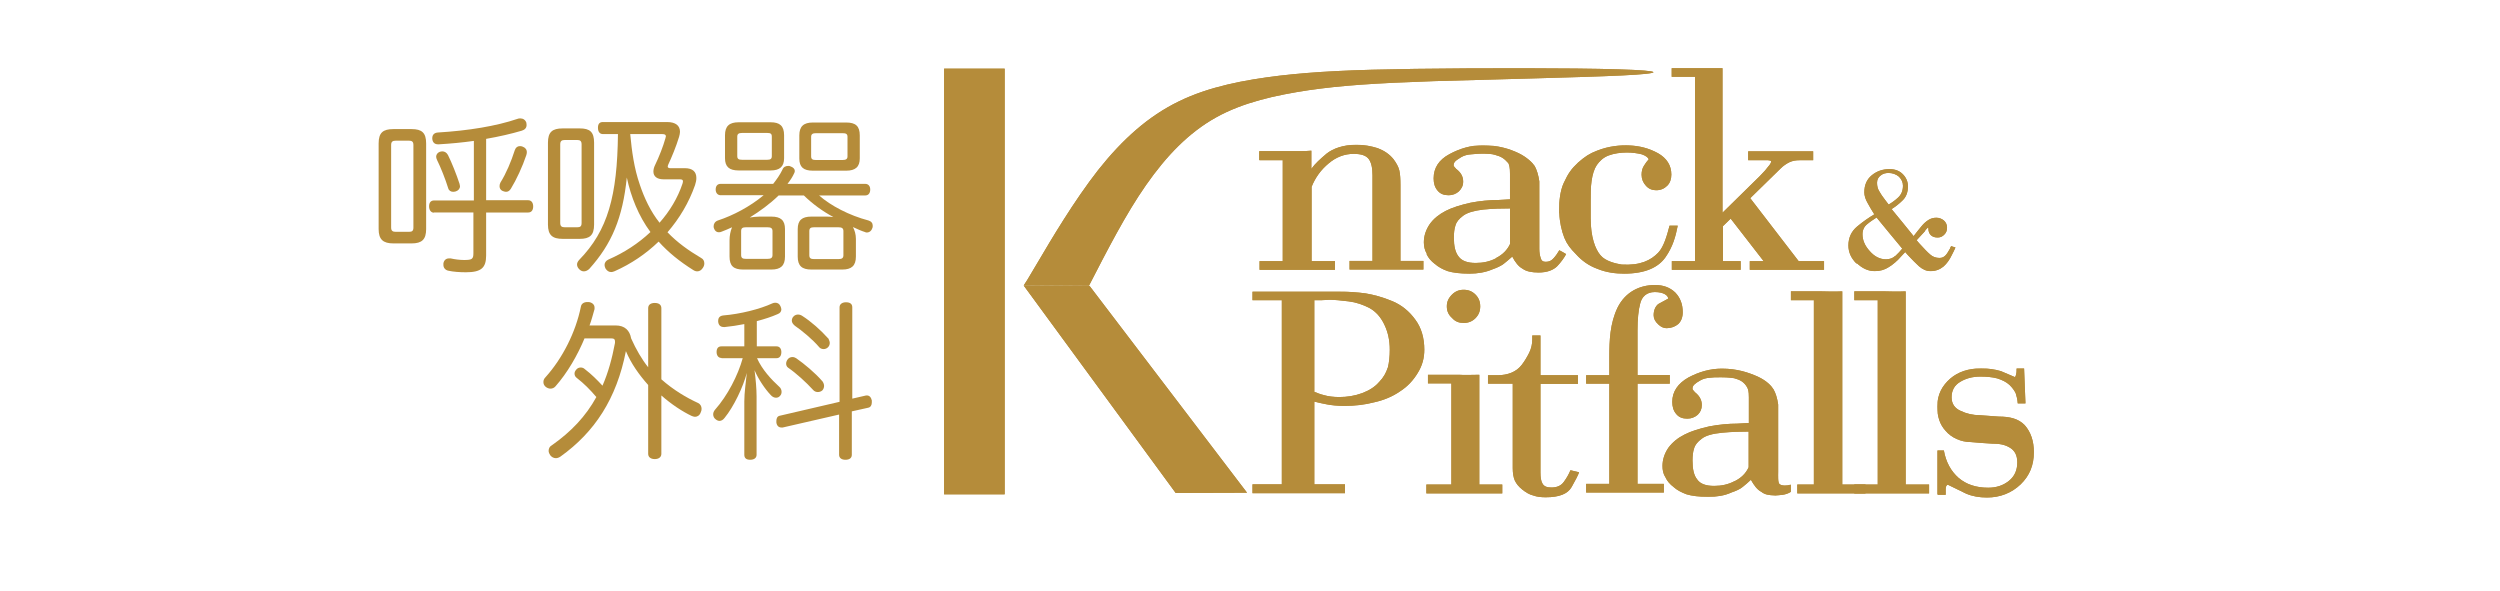 <?xml version="1.0" encoding="UTF-8"?><svg id="Layer_1" xmlns="http://www.w3.org/2000/svg" xmlns:xlink="http://www.w3.org/1999/xlink" viewBox="0 0 110 26"><defs><style>.cls-1{clip-path:url(#clippath);}.cls-2{fill:#b58c3a;}.cls-3{clip-path:url(#clippath-1);}.cls-4{clip-path:url(#clippath-4);}.cls-5{clip-path:url(#clippath-3);}.cls-6{clip-path:url(#clippath-2);}.cls-7{clip-path:url(#clippath-7);}.cls-8{clip-path:url(#clippath-8);}.cls-9{clip-path:url(#clippath-6);}.cls-10{clip-path:url(#clippath-5);}.cls-11{clip-path:url(#clippath-9);}.cls-12{clip-path:url(#clippath-14);}.cls-13{clip-path:url(#clippath-13);}.cls-14{clip-path:url(#clippath-12);}.cls-15{clip-path:url(#clippath-10);}.cls-16{clip-path:url(#clippath-15);}.cls-17{clip-path:url(#clippath-16);}.cls-18{clip-path:url(#clippath-11);}</style><clipPath id="clippath"><path class="cls-2" d="M47.91,12.58c.81-1.57,1.61-3.14,2.51-4.43,.9-1.29,1.88-2.31,3.08-2.98,1.2-.67,2.62-.98,4.07-1.2,1.45-.21,2.91-.31,5.53-.4,2.62-.08,6.39-.16,8.27-.25,1.88-.09,1.86-.21-.18-.27-2.03-.06-6.1-.06-8.92-.02-2.82,.04-4.41,.12-5.97,.3-1.56,.19-3.1,.48-4.43,1.13-1.34,.65-2.47,1.66-3.55,3.02-1.07,1.37-2.08,3.08-2.61,3.98-.53,.9-.59,.99-.66,1.09l2.86,.02Z"/></clipPath><clipPath id="clippath-1"><path class="cls-2" d="M55.42,7.05h1.02v4.44h-1.02v.38h3.32v-.38h-1.03v-3.27c.16-.4,.41-.75,.75-1.03,.33-.28,.7-.42,1.1-.42,.33,0,.54,.07,.66,.22,.12,.16,.17,.4,.17,.73v3.76h-1.01v.38h3.25v-.38h-1.01v-3.34c0-.25-.01-.47-.05-.64-.04-.17-.14-.34-.26-.5-.17-.21-.4-.37-.69-.48-.29-.09-.6-.15-.93-.15-.6,0-1.04,.17-1.32,.39-.28,.24-.5,.43-.67,.67v-.8c-.28,.03-.78,.02-.89,.02h-1.41v.39Z"/></clipPath><clipPath id="clippath-2"><path class="cls-2" d="M68.61,9.38c.01,.36,.1,.78,.22,1.08,.12,.29,.27,.48,.51,.72,.25,.28,.56,.51,.95,.65,.39,.16,.79,.21,1.17,.21,.94,0,1.51-.28,1.82-.72,.33-.47,.45-.93,.54-1.39h-.36c-.1,.38-.24,.92-.5,1.19-.32,.33-.78,.57-1.61,.52-.24-.04-.71-.14-.93-.41-.23-.27-.43-.8-.43-1.62v-.77c0-.31,0-.61,.04-.88,.04-.28,.11-.52,.23-.7,.12-.17,.28-.33,.52-.42,.24-.09,.53-.13,.8-.13,.24,0,.46,.03,.66,.08,.2,.07,.3,.16,.3,.23-.08,.08-.14,.17-.21,.28-.07,.11-.1,.24-.1,.39,0,.19,.07,.35,.19,.48,.12,.14,.28,.2,.45,.2,.2,0,.36-.07,.49-.2,.12-.12,.18-.29,.18-.49,0-.4-.2-.72-.59-.94-.42-.23-.83-.32-1.24-.34-.4-.02-.91,.02-1.44,.23-.34,.13-.53,.26-.83,.52-.3,.28-.44,.48-.63,.89-.17,.36-.21,.85-.21,1.2,0,.06,0,.11,0,.15"/></clipPath><clipPath id="clippath-3"><path class="cls-2" d="M65.83,11.36c-.28,.15-.58,.21-.9,.21-.36,0-.61-.09-.75-.28-.15-.19-.21-.46-.21-.84,0-.2,.02-.39,.07-.53,.04-.15,.15-.29,.34-.43,.19-.14,.48-.22,.89-.27,.41-.04,.8-.05,1.17-.05v1.57c-.12,.26-.33,.47-.61,.61m-3.06-.17c.08,.17,.2,.31,.36,.43,.15,.13,.34,.24,.57,.32,.23,.07,.55,.11,.96,.11,.36,0,.71-.06,1.01-.19,.2-.07,.37-.15,.49-.24,.12-.09,.24-.2,.38-.32,.13,.25,.28,.44,.45,.53,.16,.12,.4,.17,.71,.17,.38,0,.65-.11,.82-.28,.16-.17,.3-.36,.39-.53-.1-.06-.2-.12-.3-.17-.07,.12-.15,.24-.24,.34-.1,.12-.21,.17-.36,.17-.12,0-.19-.05-.22-.17-.04-.12-.06-.25-.06-.4v-2.97c-.04-.28-.11-.5-.2-.67-.1-.15-.34-.39-.71-.57-.4-.19-.9-.35-1.58-.35-.51,0-1,.14-1.46,.39-.47,.25-.7,.61-.7,1.07,0,.21,.05,.39,.17,.53,.12,.15,.28,.21,.49,.21,.17,0,.33-.06,.45-.17,.12-.12,.19-.25,.19-.43,0-.23-.11-.41-.31-.56-.07-.08-.11-.12-.11-.15,0-.08,.02-.13,.08-.19,.05-.05,.15-.11,.26-.18,.12-.07,.27-.11,.43-.12,.16-.01,.26-.03,.55-.03,.12,0,.38,.01,.49,.05,.3,.08,.41,.16,.6,.37,.04,.09,.07,.19,.07,.46v1.13c-.17,.01-.34,.02-.52,.03-.39,0-.8,.04-1.22,.12-.44,.1-.8,.21-1.09,.36-.29,.15-.53,.34-.7,.58-.17,.25-.26,.52-.26,.8,0,.18,.04,.36,.13,.5"/></clipPath><clipPath id="clippath-4"><path class="cls-2" d="M73.56,3.38h1.02V11.49h-1.02v.38h3.03v-.38h-.78v-1.54l.34-.33,1.45,1.87h-.61v.38h3.27v-.38h-1.12l-2.13-2.77,1.33-1.3c.12-.12,.25-.21,.39-.28,.15-.07,.3-.09,.45-.09h.6v-.39h-2.86v.39h.87c.11,.01,.14,.03,.14,.05,0,.06-.04,.13-.12,.22-.08,.11-.2,.25-.37,.42l-1.65,1.62c0-2.12,0-4.21,0-6.36h-2.24v.38Z"/></clipPath><clipPath id="clippath-5"><path class="cls-2" d="M76.32,21.17c-.28,.15-.58,.21-.9,.21-.36,0-.61-.09-.74-.28-.15-.18-.21-.46-.21-.84,0-.2,.02-.39,.07-.53,.04-.15,.15-.29,.34-.43,.18-.14,.48-.22,.89-.26,.42-.04,.8-.05,1.17-.05v1.57c-.12,.27-.33,.47-.61,.61m-3.05-.17c.07,.16,.2,.31,.36,.43,.14,.13,.35,.24,.57,.32,.23,.07,.55,.11,.96,.11,.36,0,.71-.05,1.01-.19,.2-.07,.37-.14,.49-.24,.12-.09,.24-.2,.37-.32,.14,.25,.28,.44,.46,.53,.15,.12,.31,.15,.62,.16,.17-.02,.43,0,.68-.16,0-.09,0-.16,0-.21,0-.08,.01-.12-.03-.1-.11,.04-.37,.06-.47-.03-.08-.06-.06-.38-.06-.53v-2.97c-.04-.28-.11-.5-.2-.66-.09-.15-.29-.38-.7-.57-.41-.18-.9-.35-1.58-.35-.51,0-1,.14-1.47,.39-.46,.26-.71,.62-.71,1.07,0,.21,.05,.39,.17,.53,.12,.15,.28,.21,.49,.21,.18,0,.33-.06,.46-.17,.12-.12,.18-.25,.18-.43,0-.23-.11-.41-.3-.56-.07-.08-.11-.12-.11-.15,0-.08,.02-.13,.08-.19,.05-.05,.15-.12,.26-.18,.12-.07,.26-.11,.43-.12,.16-.02,.21-.02,.49-.02,.12,0,.27,0,.57,.04,.26,.07,.44,.16,.58,.41,.04,.09,.07,.16,.07,.43v1.13c-.17,.01-.34,.02-.52,.03-.38,0-.8,.04-1.22,.12-.44,.1-.8,.21-1.09,.36-.3,.15-.53,.34-.71,.58-.17,.25-.26,.52-.26,.8,0,.18,.03,.35,.13,.5"/></clipPath><clipPath id="clippath-6"><path class="cls-2" d="M61.06,16.18c-.07,.22-.19,.44-.38,.63-.18,.21-.43,.37-.75,.49-.33,.12-.66,.17-1,.17-.26,0-.49-.03-.66-.08-.17-.04-.32-.1-.44-.15v-4.03c.22,0,.45,0,.67-.02,.22,0,.51,.03,.84,.07,.33,.04,.65,.15,.93,.3,.28,.16,.49,.4,.65,.74,.15,.32,.23,.67,.23,1.09,0,.29-.03,.56-.08,.77m-5.96-2.95h1.29v8.1h-1.29v.39h4.07v-.39h-1.35v-3.64c.15,.04,.33,.08,.54,.12,.2,.04,.47,.07,.79,.07,.45,0,.89-.05,1.31-.16,.41-.09,.8-.25,1.13-.48,.33-.21,.58-.48,.78-.81,.2-.32,.29-.66,.29-1.02,0-.52-.13-.97-.4-1.33-.26-.36-.6-.64-1.01-.81-.41-.17-.81-.28-1.17-.34-.37-.05-.78-.08-1.25-.08h-3.73v.39Z"/></clipPath><clipPath id="clippath-7"><path class="cls-2" d="M62.75,21.71h3.35v-.39h-1.01s0-4.9,0-4.83c-.35,0-.6,.02-.9,0h-1.36v.38h1.03v4.45h-1.1v.39Z"/></clipPath><clipPath id="clippath-8"><path class="cls-2" d="M63.89,13.99c.14,.16,.31,.22,.51,.22,.21,0,.38-.07,.52-.21,.14-.14,.21-.31,.21-.52s-.07-.38-.21-.52c-.14-.14-.31-.21-.52-.21-.2,0-.37,.07-.51,.21-.16,.16-.23,.32-.23,.52s.07,.37,.23,.51"/></clipPath><clipPath id="clippath-9"><path class="cls-2" d="M65.48,16.88h1.08v3.72c0,.21,.03,.4,.09,.54,.07,.15,.18,.28,.33,.4,.15,.12,.31,.22,.48,.26,.16,.06,.35,.08,.55,.08,.6,0,.97-.15,1.14-.45,.17-.3,.28-.51,.33-.65-.13-.03-.25-.06-.38-.09-.07,.17-.17,.35-.29,.51-.12,.17-.3,.25-.55,.25-.2,0-.32-.05-.39-.17-.07-.12-.09-.28-.09-.49v-3.9h1.65v-.38h-1.65v-1.75h-.36v.18c0,.19-.04,.38-.13,.57-.1,.2-.2,.37-.33,.54-.13,.17-.29,.28-.46,.35-.17,.07-.38,.11-.59,.11h-.44v.38Z"/></clipPath><clipPath id="clippath-10"><path class="cls-2" d="M69.79,16.88h1.02v4.41h-1.02v.38h3.42v-.38h-1.16v-4.41h1.42v-.38h-1.42v-1.95c0-.51,.04-.91,.12-1.2,.07-.29,.28-.5,.64-.5,.39,0,.59,.15,.59,.29-.14,.08-.29,.16-.44,.24-.13,.11-.2,.28-.2,.49,0,.15,.07,.28,.2,.4,.12,.12,.25,.17,.37,.17,.2,0,.38-.07,.51-.18,.13-.12,.2-.3,.2-.52,0-.36-.11-.64-.33-.87-.23-.22-.52-.33-.89-.33-.68,0-1.31,.31-1.65,1-.33,.69-.36,1.43-.36,2.18v.79h-1.02v.38Z"/></clipPath><clipPath id="clippath-11"><path class="cls-2" d="M81.59,13.21h1.03v8.11h-1.03v.39h3.29v-.39h-1.03s0-7.78,0-8.5c-.33,.02-.84,0-.9,0h-1.36v.39Z"/></clipPath><clipPath id="clippath-12"><path class="cls-2" d="M85.26,21.77h.35v-.25c0-.12,.04-.19,.1-.19,.27,.13,.53,.26,.8,.39,.28,.12,.58,.17,.92,.17,.58,0,1.08-.2,1.48-.58,.39-.38,.58-.84,.58-1.41,0-.49-.13-.88-.4-1.19-.28-.29-.66-.38-1.14-.38-.28-.02-.55-.04-.82-.06-.32,0-.61-.07-.86-.19-.27-.12-.4-.32-.4-.6,0-.31,.13-.53,.38-.68,.25-.15,.54-.23,.88-.23,.28,0,.52,.02,.75,.08,.22,.07,.4,.16,.53,.28,.13,.12,.22,.25,.28,.37,.04,.12,.08,.28,.09,.45h.34c-.02-.52-.04-1.03-.06-1.54h-.33c0,.1,0,.18-.02,.25-.02,.1-.04,.13-.06,.13-.2-.09-.41-.17-.61-.26-.27-.08-.56-.12-.87-.12-.56,0-1.01,.15-1.36,.45-.35,.31-.57,.69-.57,1.23,0,.44,.11,.79,.37,1.07,.25,.3,.68,.49,1.09,.49,.31,.03,.63,.05,.94,.07,.34,0,.57,.04,.8,.18,.21,.13,.32,.33,.32,.65,0,.34-.12,.61-.37,.81-.25,.2-.55,.3-.91,.3-.54,0-.97-.15-1.3-.43-.33-.29-.56-.69-.65-1.21h-.29v1.91Z"/></clipPath><clipPath id="clippath-13"><path class="cls-2" d="M78.79,13.21h1.02v8.11h-.73c0,.11,0,.39,0,.39h3v-.39h-1.02s0-7.78,0-8.5c-.33,.02-.84,0-.9,0h-1.36v.39Z"/></clipPath><clipPath id="clippath-14"><path class="cls-2" d="M83.52,8.69c-.14,.13-.28,.23-.42,.31-.05-.07-.11-.14-.16-.21-.11-.14-.19-.26-.25-.37-.07-.11-.1-.23-.1-.38,0-.13,.05-.24,.16-.32,.1-.08,.21-.11,.35-.11,.17,0,.33,.06,.45,.16,.12,.12,.18,.25,.18,.4,0,.22-.07,.39-.21,.52m-.13,2.57c-.1,.1-.25,.15-.41,.15-.26,0-.5-.12-.71-.36-.22-.24-.32-.49-.32-.74,0-.19,.07-.34,.21-.45,.13-.11,.27-.2,.41-.29,.38,.46,.75,.92,1.13,1.37-.09,.11-.19,.22-.3,.32m-1.71,.31c.25,.24,.51,.36,.8,.36,.23,0,.44-.06,.62-.18,.18-.11,.37-.27,.55-.48,.06-.06,.11-.12,.17-.18,.06,.07,.11,.13,.17,.19,.13,.14,.27,.28,.43,.43,.16,.14,.33,.22,.51,.22,.22,0,.41-.07,.57-.2,.15-.13,.27-.3,.37-.51,.06-.11,.11-.22,.16-.33-.07-.02-.13-.04-.19-.06-.02,.03-.04,.07-.05,.11-.08,.14-.14,.24-.2,.3-.07,.07-.15,.11-.26,.11-.16,0-.3-.05-.41-.15-.12-.1-.28-.27-.49-.5-.04-.05-.08-.09-.11-.13,.12-.13,.24-.26,.36-.39,.02-.05,.06-.09,.09-.12,.03-.04,.05-.05,.07-.05,0,0,0,.02,0,.03v.03c0,.12,.04,.21,.11,.28,.08,.07,.17,.1,.3,.1,.12,0,.22-.05,.3-.14,.08-.08,.11-.18,.11-.3s-.05-.23-.14-.31c-.1-.08-.21-.12-.33-.12-.13,0-.24,.03-.35,.1-.11,.07-.21,.16-.3,.27-.12,.15-.24,.29-.35,.44-.33-.4-.64-.8-.97-1.19,.16-.1,.33-.23,.48-.38,.16-.15,.24-.36,.24-.62,0-.21-.08-.39-.23-.54-.15-.15-.35-.22-.58-.22-.3,0-.56,.09-.78,.27-.22,.18-.33,.43-.33,.75,0,.15,.05,.31,.15,.48,.09,.17,.19,.33,.29,.49-.25,.15-.51,.33-.76,.54-.25,.21-.38,.49-.38,.83,0,.3,.12,.57,.37,.81"/></clipPath><clipPath id="clippath-15"><rect class="cls-2" x="41.54" y="3.02" width="2.67" height="18.73"/></clipPath><clipPath id="clippath-16"><polygon class="cls-2" points="51.73 21.69 54.87 21.68 47.94 12.58 45.04 12.56 51.73 21.69"/></clipPath></defs><g><g><path class="cls-2" d="M47.91,12.58c.81-1.57,1.61-3.14,2.51-4.43,.9-1.29,1.88-2.31,3.08-2.98,1.2-.67,2.62-.98,4.07-1.2,1.45-.21,2.91-.31,5.53-.4,2.62-.08,6.39-.16,8.27-.25,1.88-.09,1.86-.21-.18-.27-2.03-.06-6.1-.06-8.92-.02-2.82,.04-4.41,.12-5.97,.3-1.56,.19-3.1,.48-4.43,1.13-1.34,.65-2.47,1.66-3.55,3.02-1.07,1.37-2.08,3.08-2.61,3.98-.53,.9-.59,.99-.66,1.09l2.86,.02Z"/><g class="cls-1"><rect class="cls-2" x="45.05" y="2.99" width="28.2" height="9.59"/></g></g><g><path class="cls-2" d="M55.42,7.05h1.02v4.44h-1.02v.38h3.32v-.38h-1.03v-3.27c.16-.4,.41-.75,.75-1.03,.33-.28,.7-.42,1.1-.42,.33,0,.54,.07,.66,.22,.12,.16,.17,.4,.17,.73v3.76h-1.01v.38h3.25v-.38h-1.01v-3.34c0-.25-.01-.47-.05-.64-.04-.17-.14-.34-.26-.5-.17-.21-.4-.37-.69-.48-.29-.09-.6-.15-.93-.15-.6,0-1.04,.17-1.32,.39-.28,.24-.5,.43-.67,.67v-.8c-.28,.03-.78,.02-.89,.02h-1.41v.39Z"/><g class="cls-3"><rect class="cls-2" x="55.42" y="6.39" width="7.23" height="5.48"/></g></g><g><path class="cls-2" d="M68.61,9.38c.01,.36,.1,.78,.22,1.08,.12,.29,.27,.48,.51,.72,.25,.28,.56,.51,.95,.65,.39,.16,.79,.21,1.17,.21,.94,0,1.51-.28,1.82-.72,.33-.47,.45-.93,.54-1.39h-.36c-.1,.38-.24,.92-.5,1.19-.32,.33-.78,.57-1.61,.52-.24-.04-.71-.14-.93-.41-.23-.27-.43-.8-.43-1.62v-.77c0-.31,0-.61,.04-.88,.04-.28,.11-.52,.23-.7,.12-.17,.28-.33,.52-.42,.24-.09,.53-.13,.8-.13,.24,0,.46,.03,.66,.08,.2,.07,.3,.16,.3,.23-.08,.08-.14,.17-.21,.28-.07,.11-.1,.24-.1,.39,0,.19,.07,.35,.19,.48,.12,.14,.28,.2,.45,.2,.2,0,.36-.07,.49-.2,.12-.12,.18-.29,.18-.49,0-.4-.2-.72-.59-.94-.42-.23-.83-.32-1.24-.34-.4-.02-.91,.02-1.44,.23-.34,.13-.53,.26-.83,.52-.3,.28-.44,.48-.63,.89-.17,.36-.21,.85-.21,1.2,0,.06,0,.11,0,.15"/><g class="cls-6"><rect class="cls-2" x="68.61" y="6.37" width="5.22" height="5.68"/></g></g><g><path class="cls-2" d="M65.83,11.36c-.28,.15-.58,.21-.9,.21-.36,0-.61-.09-.75-.28-.15-.19-.21-.46-.21-.84,0-.2,.02-.39,.07-.53,.04-.15,.15-.29,.34-.43,.19-.14,.48-.22,.89-.27,.41-.04,.8-.05,1.17-.05v1.57c-.12,.26-.33,.47-.61,.61m-3.06-.17c.08,.17,.2,.31,.36,.43,.15,.13,.34,.24,.57,.32,.23,.07,.55,.11,.96,.11,.36,0,.71-.06,1.01-.19,.2-.07,.37-.15,.49-.24,.12-.09,.24-.2,.38-.32,.13,.25,.28,.44,.45,.53,.16,.12,.4,.17,.71,.17,.38,0,.65-.11,.82-.28,.16-.17,.3-.36,.39-.53-.1-.06-.2-.12-.3-.17-.07,.12-.15,.24-.24,.34-.1,.12-.21,.17-.36,.17-.12,0-.19-.05-.22-.17-.04-.12-.06-.25-.06-.4v-2.97c-.04-.28-.11-.5-.2-.67-.1-.15-.34-.39-.71-.57-.4-.19-.9-.35-1.58-.35-.51,0-1,.14-1.46,.39-.47,.25-.7,.61-.7,1.07,0,.21,.05,.39,.17,.53,.12,.15,.28,.21,.49,.21,.17,0,.33-.06,.45-.17,.12-.12,.19-.25,.19-.43,0-.23-.11-.41-.31-.56-.07-.08-.11-.12-.11-.15,0-.08,.02-.13,.08-.19,.05-.05,.15-.11,.26-.18,.12-.07,.27-.11,.43-.12,.16-.01,.26-.03,.55-.03,.12,0,.38,.01,.49,.05,.3,.08,.41,.16,.6,.37,.04,.09,.07,.19,.07,.46v1.13c-.17,.01-.34,.02-.52,.03-.39,0-.8,.04-1.22,.12-.44,.1-.8,.21-1.09,.36-.29,.15-.53,.34-.7,.58-.17,.25-.26,.52-.26,.8,0,.18,.04,.36,.13,.5"/><g class="cls-5"><rect class="cls-2" x="62.64" y="6.42" width="6.26" height="5.63"/></g></g><g><path class="cls-2" d="M73.56,3.38h1.02V11.49h-1.02v.38h3.03v-.38h-.78v-1.54l.34-.33,1.45,1.87h-.61v.38h3.27v-.38h-1.12l-2.13-2.77,1.33-1.3c.12-.12,.25-.21,.39-.28,.15-.07,.3-.09,.45-.09h.6v-.39h-2.86v.39h.87c.11,.01,.14,.03,.14,.05,0,.06-.04,.13-.12,.22-.08,.11-.2,.25-.37,.42l-1.65,1.62c0-2.12,0-4.21,0-6.36h-2.24v.38Z"/><g class="cls-4"><rect class="cls-2" x="73.56" y="3" width="6.69" height="8.87"/></g></g><g><path class="cls-2" d="M76.32,21.17c-.28,.15-.58,.21-.9,.21-.36,0-.61-.09-.74-.28-.15-.18-.21-.46-.21-.84,0-.2,.02-.39,.07-.53,.04-.15,.15-.29,.34-.43,.18-.14,.48-.22,.89-.26,.42-.04,.8-.05,1.17-.05v1.57c-.12,.27-.33,.47-.61,.61m-3.05-.17c.07,.16,.2,.31,.36,.43,.14,.13,.35,.24,.57,.32,.23,.07,.55,.11,.96,.11,.36,0,.71-.05,1.01-.19,.2-.07,.37-.14,.49-.24,.12-.09,.24-.2,.37-.32,.14,.25,.28,.44,.46,.53,.15,.12,.31,.15,.62,.16,.17-.02,.43,0,.68-.16,0-.09,0-.16,0-.21,0-.08,.01-.12-.03-.1-.11,.04-.37,.06-.47-.03-.08-.06-.06-.38-.06-.53v-2.97c-.04-.28-.11-.5-.2-.66-.09-.15-.29-.38-.7-.57-.41-.18-.9-.35-1.58-.35-.51,0-1,.14-1.47,.39-.46,.26-.71,.62-.71,1.07,0,.21,.05,.39,.17,.53,.12,.15,.28,.21,.49,.21,.18,0,.33-.06,.46-.17,.12-.12,.18-.25,.18-.43,0-.23-.11-.41-.3-.56-.07-.08-.11-.12-.11-.15,0-.08,.02-.13,.08-.19,.05-.05,.15-.12,.26-.18,.12-.07,.26-.11,.43-.12,.16-.02,.21-.02,.49-.02,.12,0,.27,0,.57,.04,.26,.07,.44,.16,.58,.41,.04,.09,.07,.16,.07,.43v1.13c-.17,.01-.34,.02-.52,.03-.38,0-.8,.04-1.22,.12-.44,.1-.8,.21-1.09,.36-.3,.15-.53,.34-.71,.58-.17,.25-.26,.52-.26,.8,0,.18,.03,.35,.13,.5"/><g class="cls-10"><rect class="cls-2" x="73.14" y="16.22" width="5.65" height="5.63"/></g></g><g><path class="cls-2" d="M61.06,16.18c-.07,.22-.19,.44-.38,.63-.18,.21-.43,.37-.75,.49-.33,.12-.66,.17-1,.17-.26,0-.49-.03-.66-.08-.17-.04-.32-.1-.44-.15v-4.03c.22,0,.45,0,.67-.02,.22,0,.51,.03,.84,.07,.33,.04,.65,.15,.93,.3,.28,.16,.49,.4,.65,.74,.15,.32,.23,.67,.23,1.09,0,.29-.03,.56-.08,.77m-5.96-2.95h1.29v8.1h-1.29v.39h4.07v-.39h-1.35v-3.64c.15,.04,.33,.08,.54,.12,.2,.04,.47,.07,.79,.07,.45,0,.89-.05,1.31-.16,.41-.09,.8-.25,1.13-.48,.33-.21,.58-.48,.78-.81,.2-.32,.29-.66,.29-1.02,0-.52-.13-.97-.4-1.33-.26-.36-.6-.64-1.01-.81-.41-.17-.81-.28-1.17-.34-.37-.05-.78-.08-1.25-.08h-3.73v.39Z"/><g class="cls-9"><rect class="cls-2" x="55.1" y="12.84" width="7.57" height="8.87"/></g></g><g><path class="cls-2" d="M62.75,21.71h3.35v-.39h-1.01s0-4.9,0-4.83c-.35,0-.6,.02-.9,0h-1.36v.38h1.03v4.45h-1.1v.39Z"/><g class="cls-7"><rect class="cls-2" x="62.75" y="16.43" width="3.35" height="5.28"/></g></g><g><path class="cls-2" d="M63.89,13.99c.14,.16,.31,.22,.51,.22,.21,0,.38-.07,.52-.21,.14-.14,.21-.31,.21-.52s-.07-.38-.21-.52c-.14-.14-.31-.21-.52-.21-.2,0-.37,.07-.51,.21-.16,.16-.23,.32-.23,.52s.07,.37,.23,.51"/><g class="cls-8"><rect class="cls-2" x="63.66" y="12.75" width="1.47" height="1.46"/></g></g><g><path class="cls-2" d="M65.48,16.88h1.08v3.72c0,.21,.03,.4,.09,.54,.07,.15,.18,.28,.33,.4,.15,.12,.31,.22,.48,.26,.16,.06,.35,.08,.55,.08,.6,0,.97-.15,1.14-.45,.17-.3,.28-.51,.33-.65-.13-.03-.25-.06-.38-.09-.07,.17-.17,.35-.29,.51-.12,.17-.3,.25-.55,.25-.2,0-.32-.05-.39-.17-.07-.12-.09-.28-.09-.49v-3.9h1.65v-.38h-1.65v-1.75h-.36v.18c0,.19-.04,.38-.13,.57-.1,.2-.2,.37-.33,.54-.13,.17-.29,.28-.46,.35-.17,.07-.38,.11-.59,.11h-.44v.38Z"/><g class="cls-11"><rect class="cls-2" x="65.48" y="14.75" width="4" height="7.14"/></g></g><g><path class="cls-2" d="M69.79,16.88h1.02v4.41h-1.02v.38h3.42v-.38h-1.16v-4.41h1.42v-.38h-1.42v-1.95c0-.51,.04-.91,.12-1.2,.07-.29,.28-.5,.64-.5,.39,0,.59,.15,.59,.29-.14,.08-.29,.16-.44,.24-.13,.11-.2,.28-.2,.49,0,.15,.07,.28,.2,.4,.12,.12,.25,.17,.37,.17,.2,0,.38-.07,.51-.18,.13-.12,.2-.3,.2-.52,0-.36-.11-.64-.33-.87-.23-.22-.52-.33-.89-.33-.68,0-1.31,.31-1.65,1-.33,.69-.36,1.43-.36,2.18v.79h-1.02v.38Z"/><g class="cls-15"><rect class="cls-2" x="69.79" y="12.53" width="4.25" height="9.14"/></g></g><g><path class="cls-2" d="M81.59,13.21h1.03v8.11h-1.03v.39h3.29v-.39h-1.03s0-7.78,0-8.5c-.33,.02-.84,0-.9,0h-1.36v.39Z"/><g class="cls-18"><rect class="cls-2" x="81.59" y="12.82" width="3.29" height="8.89"/></g></g><g><path class="cls-2" d="M85.26,21.77h.35v-.25c0-.12,.04-.19,.1-.19,.27,.13,.53,.26,.8,.39,.28,.12,.58,.17,.92,.17,.58,0,1.08-.2,1.48-.58,.39-.38,.58-.84,.58-1.41,0-.49-.13-.88-.4-1.19-.28-.29-.66-.38-1.14-.38-.28-.02-.55-.04-.82-.06-.32,0-.61-.07-.86-.19-.27-.12-.4-.32-.4-.6,0-.31,.13-.53,.38-.68,.25-.15,.54-.23,.88-.23,.28,0,.52,.02,.75,.08,.22,.07,.4,.16,.53,.28,.13,.12,.22,.25,.28,.37,.04,.12,.08,.28,.09,.45h.34c-.02-.52-.04-1.03-.06-1.54h-.33c0,.1,0,.18-.02,.25-.02,.1-.04,.13-.06,.13-.2-.09-.41-.17-.61-.26-.27-.08-.56-.12-.87-.12-.56,0-1.01,.15-1.36,.45-.35,.31-.57,.69-.57,1.23,0,.44,.11,.79,.37,1.07,.25,.3,.68,.49,1.09,.49,.31,.03,.63,.05,.94,.07,.34,0,.57,.04,.8,.18,.21,.13,.32,.33,.32,.65,0,.34-.12,.61-.37,.81-.25,.2-.55,.3-.91,.3-.54,0-.97-.15-1.3-.43-.33-.29-.56-.69-.65-1.21h-.29v1.91Z"/><g class="cls-14"><rect class="cls-2" x="85.26" y="16.22" width="4.23" height="5.67"/></g></g><g><path class="cls-2" d="M78.79,13.21h1.02v8.11h-.73c0,.11,0,.39,0,.39h3v-.39h-1.02s0-7.78,0-8.5c-.33,.02-.84,0-.9,0h-1.36v.39Z"/><g class="cls-13"><rect class="cls-2" x="78.79" y="12.82" width="3.29" height="8.89"/></g></g><g><path class="cls-2" d="M83.52,8.69c-.14,.13-.28,.23-.42,.31-.05-.07-.11-.14-.16-.21-.11-.14-.19-.26-.25-.37-.07-.11-.1-.23-.1-.38,0-.13,.05-.24,.16-.32,.1-.08,.21-.11,.35-.11,.17,0,.33,.06,.45,.16,.12,.12,.18,.25,.18,.4,0,.22-.07,.39-.21,.52m-.13,2.57c-.1,.1-.25,.15-.41,.15-.26,0-.5-.12-.71-.36-.22-.24-.32-.49-.32-.74,0-.19,.07-.34,.21-.45,.13-.11,.27-.2,.41-.29,.38,.46,.75,.92,1.13,1.37-.09,.11-.19,.22-.3,.32m-1.71,.31c.25,.24,.51,.36,.8,.36,.23,0,.44-.06,.62-.18,.18-.11,.37-.27,.55-.48,.06-.06,.11-.12,.17-.18,.06,.07,.11,.13,.17,.19,.13,.14,.27,.28,.43,.43,.16,.14,.33,.22,.51,.22,.22,0,.41-.07,.57-.2,.15-.13,.27-.3,.37-.51,.06-.11,.11-.22,.16-.33-.07-.02-.13-.04-.19-.06-.02,.03-.04,.07-.05,.11-.08,.14-.14,.24-.2,.3-.07,.07-.15,.11-.26,.11-.16,0-.3-.05-.41-.15-.12-.1-.28-.27-.49-.5-.04-.05-.08-.09-.11-.13,.12-.13,.24-.26,.36-.39,.02-.05,.06-.09,.09-.12,.03-.04,.05-.05,.07-.05,0,0,0,.02,0,.03v.03c0,.12,.04,.21,.11,.28,.08,.07,.17,.1,.3,.1,.12,0,.22-.05,.3-.14,.08-.08,.11-.18,.11-.3s-.05-.23-.14-.31c-.1-.08-.21-.12-.33-.12-.13,0-.24,.03-.35,.1-.11,.07-.21,.16-.3,.27-.12,.15-.24,.29-.35,.44-.33-.4-.64-.8-.97-1.19,.16-.1,.33-.23,.48-.38,.16-.15,.24-.36,.24-.62,0-.21-.08-.39-.23-.54-.15-.15-.35-.22-.58-.22-.3,0-.56,.09-.78,.27-.22,.18-.33,.43-.33,.75,0,.15,.05,.31,.15,.48,.09,.17,.19,.33,.29,.49-.25,.15-.51,.33-.76,.54-.25,.21-.38,.49-.38,.83,0,.3,.12,.57,.37,.81"/><g class="cls-12"><rect class="cls-2" x="81.32" y="7.4" width="4.73" height="4.52"/></g></g><g><rect class="cls-2" x="41.54" y="3.02" width="2.67" height="18.73"/><g class="cls-16"><rect class="cls-2" x="41.54" y="3.02" width="2.66" height="18.73"/></g></g><g><polygon class="cls-2" points="51.73 21.69 54.87 21.68 47.94 12.58 45.04 12.56 51.73 21.69"/><g class="cls-17"><rect class="cls-2" x="45.04" y="12.56" width="9.83" height="9.13"/></g></g></g><g><path class="cls-2" d="M16.66,6.31c0-.47,.19-.63,.65-.63h.8c.45,0,.64,.16,.64,.63v3.77c0,.46-.19,.63-.64,.63h-.8c-.45,0-.65-.17-.65-.63v-3.77Zm.55,3.7c0,.15,.07,.19,.2,.19h.59c.13,0,.19-.04,.19-.19v-3.63c0-.15-.07-.19-.19-.19h-.59c-.13,0-.2,.04-.2,.19v3.63Zm1.89-.65c-.13,0-.22-.11-.22-.28s.08-.26,.22-.26h1.75v-2.62c-.5,.07-1.01,.12-1.54,.15h-.04c-.16,0-.24-.1-.25-.25v-.02c0-.16,.1-.24,.25-.25,1.33-.08,2.56-.28,3.5-.6,.04-.02,.08-.02,.13-.02,.12,0,.22,.07,.26,.19,0,.04,.01,.07,.01,.1,0,.13-.08,.21-.21,.25-.47,.14-1,.26-1.57,.36v2.7h1.85c.14,0,.22,.11,.22,.27s-.07,.27-.22,.27h-1.85v1.89c0,.54-.21,.74-.89,.74-.27,0-.56-.02-.78-.07-.13-.03-.21-.13-.21-.25,0-.02,0-.05,0-.07,.02-.13,.11-.22,.24-.22,.03,0,.05,0,.08,0,.17,.04,.4,.07,.59,.07,.35,0,.41-.04,.41-.3v-1.79h-1.75Zm.36-2.7c.1,0,.19,.05,.25,.16,.17,.34,.38,.87,.51,1.27,0,.04,.02,.07,.02,.1,0,.11-.07,.19-.18,.23-.04,.01-.08,.02-.12,.02-.1,0-.19-.05-.22-.16-.12-.39-.33-.92-.49-1.24-.02-.05-.04-.1-.04-.14,0-.1,.06-.18,.16-.22,.04-.01,.08-.02,.12-.02Zm3.72,.04s0,.07-.02,.12c-.17,.51-.44,1.09-.68,1.48-.06,.1-.13,.14-.22,.14-.04,0-.1-.02-.15-.04-.09-.04-.13-.12-.13-.21,0-.05,.01-.1,.04-.16,.25-.4,.47-.92,.63-1.42,.04-.12,.12-.18,.22-.18,.04,0,.08,0,.12,.02,.12,.04,.19,.13,.19,.24Z"/><path class="cls-2" d="M24.11,6.28c0-.47,.19-.63,.65-.63h.75c.45,0,.63,.16,.63,.63v3.6c0,.47-.19,.63-.63,.63h-.75c-.45,0-.65-.16-.65-.63v-3.6Zm.54,3.53c0,.15,.07,.19,.2,.19h.55c.13,0,.19-.04,.19-.19v-3.46c0-.15-.07-.19-.19-.19h-.55c-.13,0-.2,.04-.2,.19v3.46Zm5.48-2.41c.35,0,.51,.16,.51,.43,0,.1-.02,.2-.06,.32-.27,.77-.69,1.47-1.21,2.07,.42,.44,.92,.8,1.48,1.13,.1,.05,.14,.14,.14,.24,0,.07-.02,.13-.06,.19-.06,.1-.15,.16-.25,.16-.06,0-.12-.02-.18-.06-.59-.37-1.1-.78-1.52-1.25-.56,.54-1.21,.98-1.93,1.3-.05,.02-.1,.04-.16,.04-.1,0-.18-.05-.25-.16-.02-.05-.04-.1-.04-.15,0-.1,.06-.19,.17-.24,.69-.3,1.32-.71,1.85-1.21-.52-.7-.86-1.55-1.04-2.4-.18,1.77-.66,2.92-1.65,4.02-.07,.07-.16,.11-.24,.11-.07,0-.14-.03-.2-.09s-.1-.13-.1-.21c0-.07,.03-.13,.09-.2,1.27-1.3,1.68-2.83,1.71-5.54h-.66c-.13,0-.22-.09-.22-.28s.09-.25,.22-.25h2.82c.38,0,.57,.16,.57,.43,0,.07-.02,.14-.04,.22-.13,.43-.33,.91-.48,1.23-.01,.03-.02,.06-.02,.08,0,.04,.04,.07,.1,.07h.63Zm-2.4-1.5c.07,.75,.17,1.5,.42,2.22,.2,.6,.48,1.19,.87,1.68,.45-.51,.8-1.09,1.01-1.72,.01-.04,.02-.07,.02-.1,0-.07-.04-.09-.15-.09h-.71c-.28,0-.44-.13-.44-.34,0-.08,.02-.18,.07-.28,.18-.37,.36-.83,.46-1.19,0-.03,.02-.06,.02-.08,0-.07-.05-.1-.16-.1h-1.41Z"/><path class="cls-2" d="M38.07,8.09c.13,0,.22,.09,.22,.25s-.08,.26-.22,.26h-2.03c.51,.45,1.33,.88,2.17,1.1,.13,.04,.19,.12,.19,.23,0,.03,0,.06-.01,.09-.04,.13-.13,.21-.25,.21-.02,0-.05,0-.08-.02-.16-.05-.34-.13-.53-.22,.08,.15,.13,.33,.13,.52v.78c0,.4-.19,.57-.6,.57h-1.36c-.41,0-.6-.16-.6-.57v-1.21c0-.39,.19-.55,.6-.55h.58c.13,0,.26,0,.39,.02-.47-.25-.92-.58-1.3-.95h-1.11c-.38,.37-.82,.69-1.27,.97,.15-.02,.3-.04,.43-.04h.52c.41,0,.6,.16,.6,.55v1.21c0,.4-.19,.57-.6,.57h-1.24c-.42,0-.6-.16-.6-.57v-.72c0-.2,.04-.4,.11-.57-.16,.07-.31,.14-.45,.19-.04,.02-.09,.03-.13,.03-.09,0-.17-.05-.21-.16-.02-.04-.02-.07-.02-.11,0-.11,.07-.21,.19-.25,.67-.22,1.41-.61,2.01-1.11h-1.89c-.13,0-.22-.1-.22-.25,0-.16,.08-.25,.22-.25h2.31c.16-.2,.31-.42,.41-.63,.04-.11,.14-.16,.25-.16,.04,0,.07,0,.1,.02,.12,.04,.19,.11,.19,.2,0,.03,0,.06-.02,.09-.07,.16-.18,.33-.3,.48h3.44Zm-3.57-1.13c0,.37-.19,.54-.59,.54h-1.41c-.41,0-.6-.16-.6-.54v-1.01c0-.4,.19-.57,.6-.57h1.41c.4,0,.59,.16,.59,.57v1.01Zm-.54-.95c0-.13-.06-.16-.2-.16h-1.11c-.14,0-.21,.04-.21,.16v.86c0,.13,.07,.16,.21,.16h1.11c.14,0,.2-.04,.2-.16v-.86Zm.03,4.16c0-.13-.07-.17-.22-.17h-.95c-.15,0-.21,.04-.21,.17v1.05c0,.13,.06,.17,.21,.17h.95c.15,0,.22-.04,.22-.17v-1.05Zm3.84-3.2c0,.37-.19,.54-.6,.54h-1.46c-.42,0-.6-.16-.6-.54v-1.01c0-.4,.19-.57,.6-.57h1.46c.42,0,.6,.16,.6,.57v1.01Zm-.72,3.2c0-.13-.07-.17-.22-.17h-1.07c-.15,0-.21,.04-.21,.17v1.06c0,.13,.06,.17,.21,.17h1.07c.15,0,.22-.04,.22-.17v-1.06Zm.18-4.15c0-.13-.07-.16-.22-.16h-1.17c-.14,0-.21,.04-.21,.16v.86c0,.13,.07,.16,.21,.16h1.17c.15,0,.22-.04,.22-.16v-.86Z"/><path class="cls-2" d="M25.74,14.84c-.33,.8-.78,1.57-1.3,2.16-.06,.07-.14,.1-.22,.1-.07,0-.15-.03-.21-.08-.07-.06-.1-.13-.1-.21s.03-.15,.09-.21c.74-.82,1.33-1.97,1.56-3.11,.02-.13,.14-.2,.28-.2,.02,0,.04,0,.07,0,.14,.02,.25,.11,.25,.24,0,.02,0,.04,0,.07-.07,.24-.13,.48-.22,.72h1.15c.4,0,.62,.22,.68,.57,.22,.49,.47,.92,.75,1.27v-2.6c0-.15,.11-.23,.29-.23s.29,.08,.29,.23v3.13c.53,.47,1.11,.81,1.61,1.04,.11,.05,.16,.15,.16,.26,0,.05-.01,.1-.04,.16-.04,.12-.14,.19-.25,.19-.04,0-.1-.02-.15-.04-.4-.19-.89-.51-1.33-.9v2.57c0,.14-.11,.23-.29,.23s-.29-.09-.29-.23v-3.03c-.4-.45-.75-.94-.98-1.49-.41,2.09-1.37,3.56-2.88,4.64-.06,.04-.13,.07-.2,.07-.09,0-.18-.04-.25-.13-.04-.06-.07-.13-.07-.19,0-.1,.04-.19,.13-.24,.86-.6,1.51-1.29,1.97-2.13-.29-.34-.54-.59-.86-.84-.07-.05-.1-.12-.1-.19,0-.06,.02-.11,.07-.17,.05-.07,.13-.1,.2-.1,.06,0,.13,.02,.18,.07,.3,.23,.54,.47,.78,.73,.25-.57,.42-1.19,.55-1.88,0-.03,0-.05,0-.07,0-.09-.04-.13-.15-.13h-1.19Z"/><path class="cls-2" d="M31.74,15.75c-.13,0-.21-.11-.21-.26,0-.16,.07-.25,.21-.25h1.01v-.98c-.29,.06-.58,.1-.86,.13h-.04c-.14,0-.23-.07-.25-.23v-.04c0-.14,.07-.22,.22-.24,.75-.06,1.62-.28,2.16-.53,.04-.02,.09-.03,.13-.03,.1,0,.18,.04,.23,.15,.02,.05,.04,.1,.04,.14,0,.09-.05,.17-.16,.21-.27,.12-.58,.22-.92,.31v1.11h.87c.13,0,.21,.1,.21,.25,0,.16-.07,.27-.21,.27h-.86c.22,.5,.63,.94,.98,1.26,.06,.05,.1,.13,.1,.22,0,.07-.02,.13-.07,.18-.05,.06-.11,.08-.18,.08-.07,0-.16-.04-.22-.11-.25-.26-.55-.7-.72-1.1,.05,.37,.09,.83,.09,1.15v2.57c0,.14-.11,.22-.28,.22s-.26-.07-.26-.22v-2.35c0-.38,.07-.86,.11-1.25-.16,.61-.57,1.48-.98,1.98-.06,.08-.14,.13-.22,.13-.05,0-.11-.02-.17-.07-.07-.05-.11-.13-.11-.22,0-.07,.03-.14,.08-.2,.55-.62,1.01-1.51,1.22-2.27h-.93Zm6.36,1.65s.04,0,.05,0c.1,0,.18,.08,.21,.22,0,.03,0,.06,0,.09,0,.11-.05,.21-.16,.23l-.72,.16v1.91c0,.14-.1,.22-.28,.22-.16,0-.28-.07-.28-.22v-1.77l-2.48,.57s-.04,0-.06,0c-.11,0-.2-.07-.22-.22,0-.02,0-.05,0-.07,0-.11,.04-.21,.16-.23l2.62-.61v-4.16c0-.14,.12-.22,.28-.22,.18,0,.28,.07,.28,.22v4.02l.61-.14Zm-1.91-.62c.04,.06,.07,.13,.07,.2,0,.07-.03,.15-.08,.2-.06,.05-.13,.07-.2,.07-.07,0-.15-.03-.2-.09-.31-.34-.75-.74-1.1-.98-.06-.04-.09-.11-.09-.18s.03-.14,.07-.19c.05-.07,.13-.1,.21-.1,.06,0,.11,.02,.16,.05,.36,.25,.84,.65,1.15,1.01Zm.25-1.9s.07,.13,.07,.2-.02,.14-.07,.19c-.05,.06-.13,.09-.2,.09s-.16-.03-.2-.09c-.29-.34-.75-.72-1.07-.94-.08-.07-.13-.14-.13-.22,0-.06,.02-.13,.07-.18,.05-.06,.13-.09,.2-.09,.07,0,.13,.02,.19,.06,.38,.24,.82,.63,1.13,.98Z"/></g></svg>